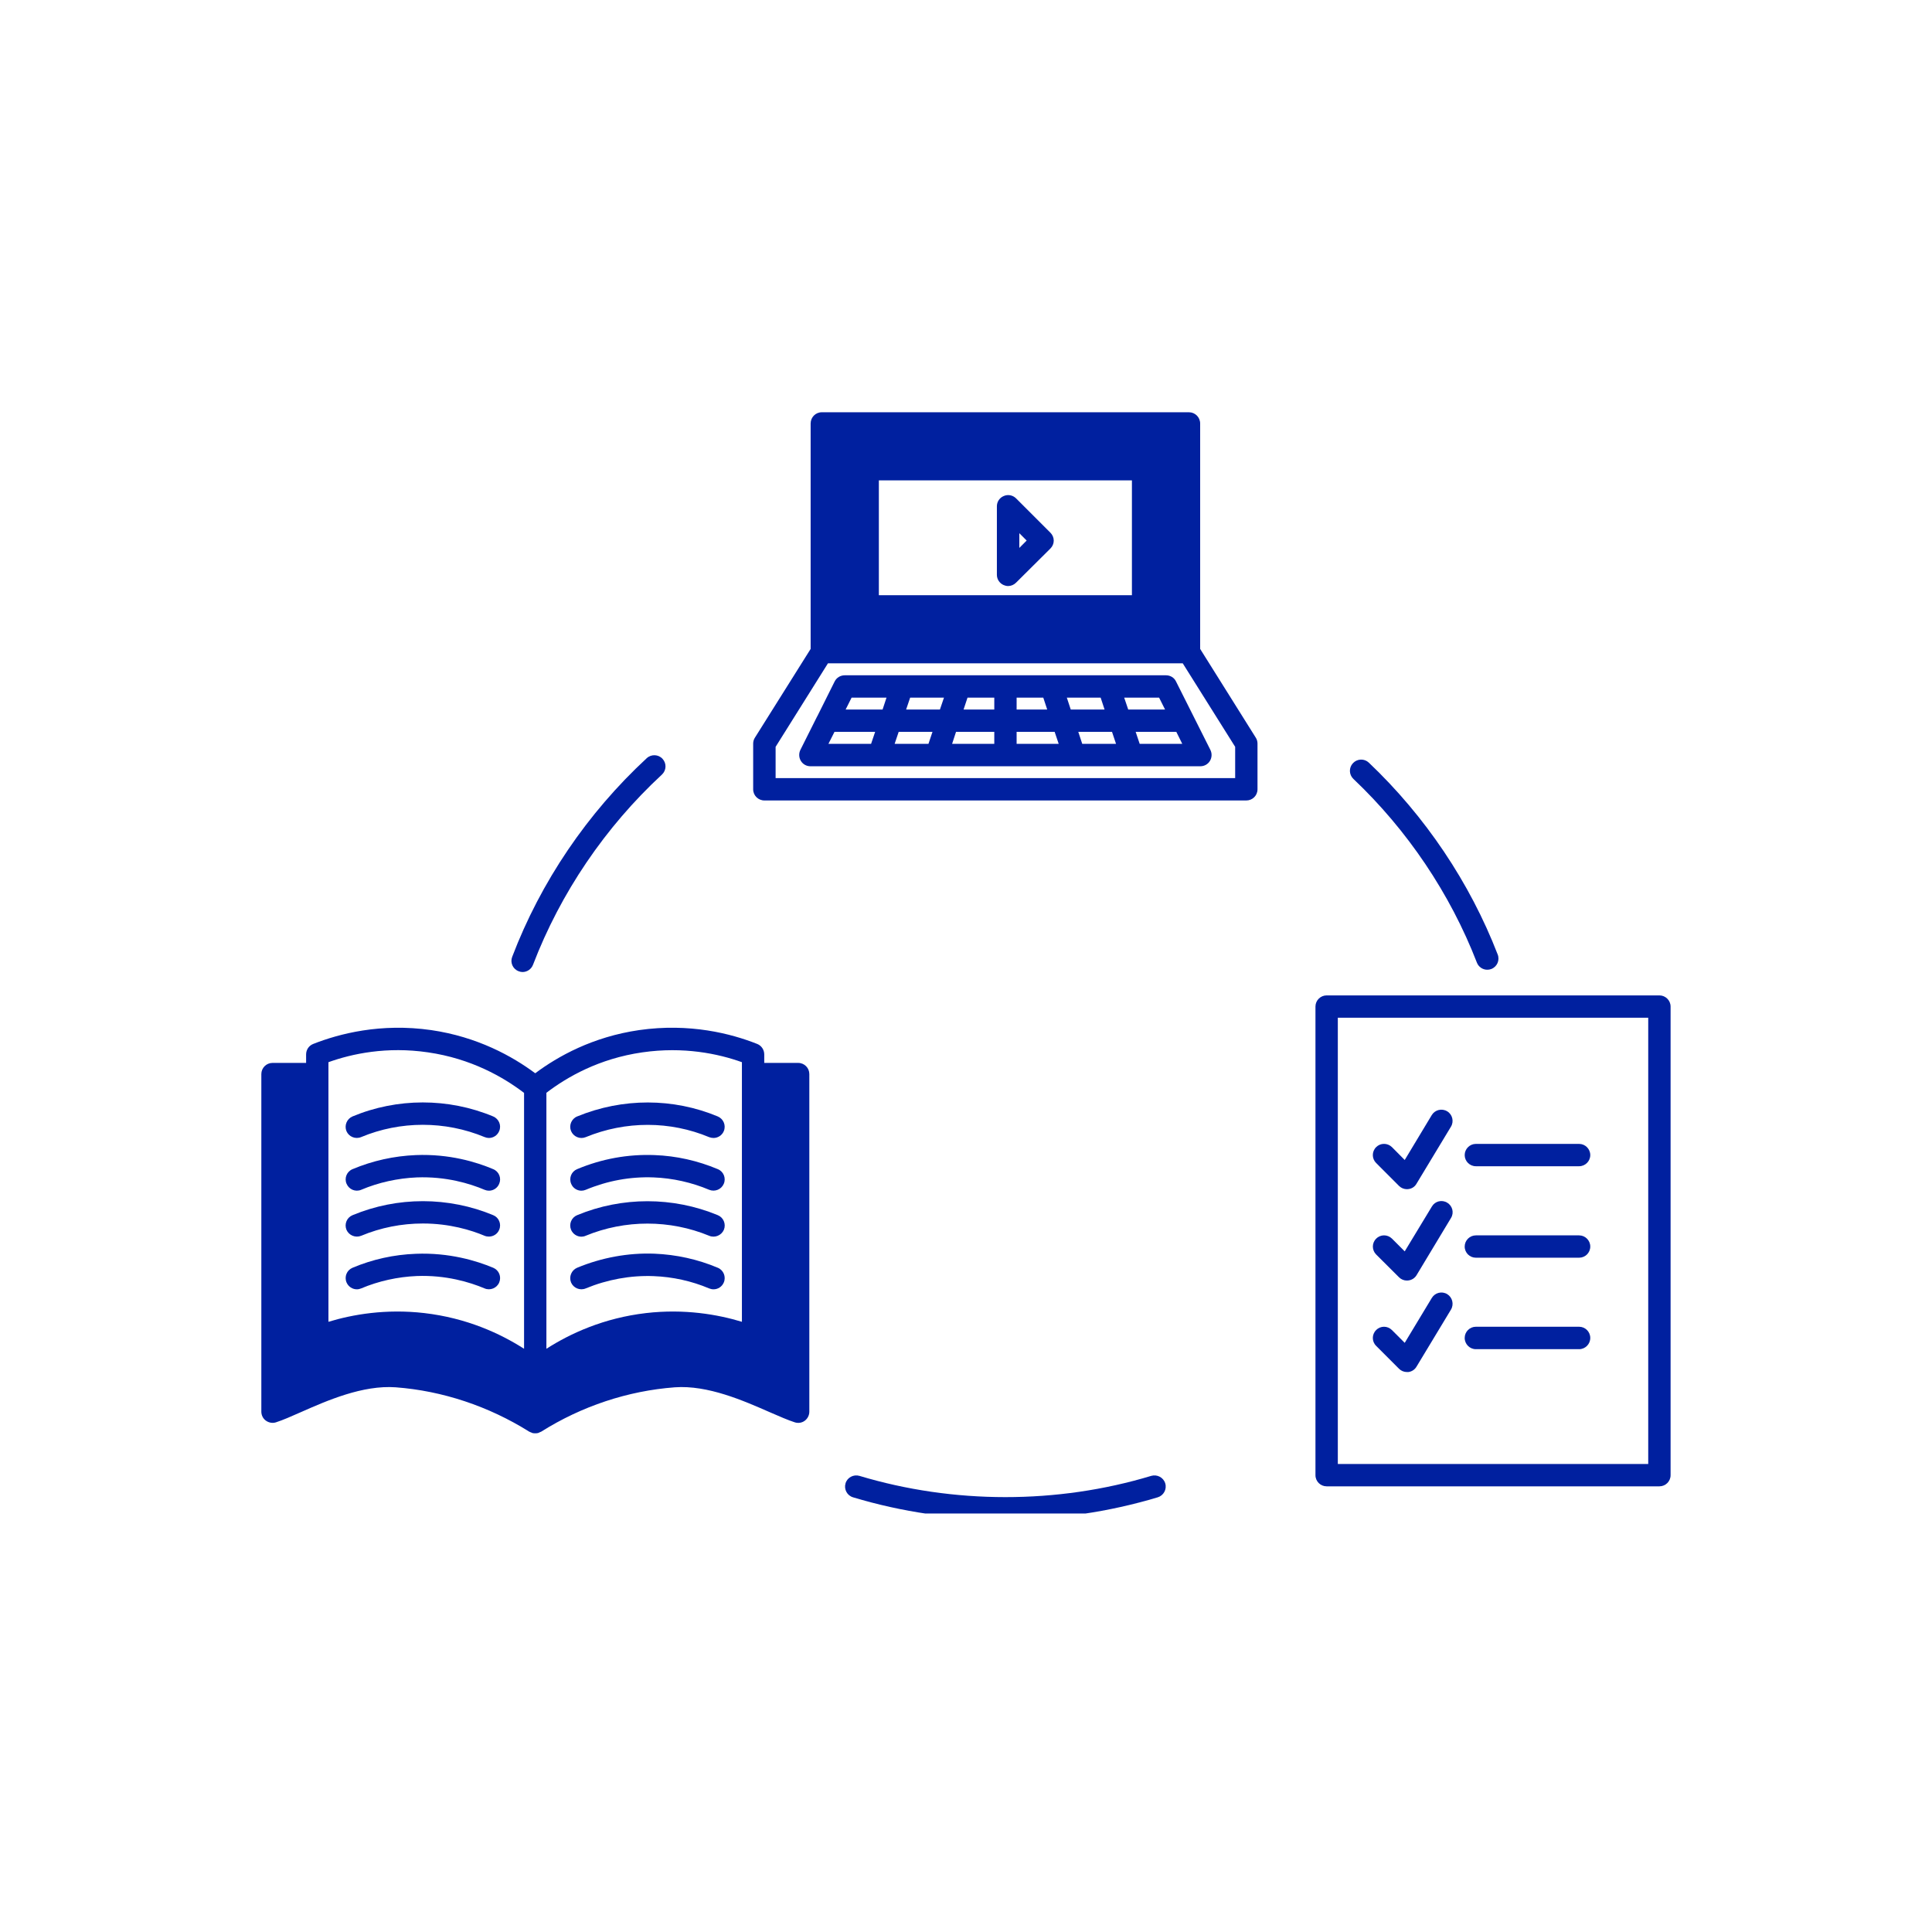 <svg xmlns="http://www.w3.org/2000/svg" xmlns:xlink="http://www.w3.org/1999/xlink" width="100" zoomAndPan="magnify" viewBox="0 0 75 75" height="100" preserveAspectRatio="xMidYMid meet" version="1.0"><defs><clipPath id="787a53b93c"><path d="M 51 38 L 64.883 38 L 64.883 58 L 51 58 Z M 51 38 " clip-rule="nonzero"/></clipPath><clipPath id="53e6749343"><path d="M 10.133 39 L 32 39 L 32 56 L 10.133 56 Z M 10.133 39 " clip-rule="nonzero"/></clipPath><clipPath id="d656479633"><path d="M 29 16.004 L 49 16.004 L 49 32 L 29 32 Z M 29 16.004 " clip-rule="nonzero"/></clipPath><clipPath id="c43aff5235"><path d="M 32 57 L 46 57 L 46 58.754 L 32 58.754 Z M 32 57 " clip-rule="nonzero"/></clipPath></defs><g clip-path="url(#787a53b93c)"><path fill="#00209f" d="M 64.418 38.641 L 51.5 38.641 C 51.262 38.641 51.066 38.836 51.066 39.074 L 51.066 57.266 C 51.066 57.508 51.262 57.699 51.5 57.699 L 64.418 57.699 C 64.656 57.699 64.852 57.508 64.852 57.266 L 64.852 39.074 C 64.852 38.836 64.656 38.641 64.418 38.641 Z M 63.984 56.832 L 51.934 56.832 L 51.934 39.508 L 63.984 39.508 Z M 63.984 56.832 " fill-opacity="1" fill-rule="nonzero"/></g><path fill="#00209f" d="M 54.312 46.039 C 54.395 46.121 54.504 46.164 54.617 46.164 C 54.637 46.164 54.652 46.164 54.672 46.16 C 54.805 46.145 54.922 46.07 54.988 45.953 L 56.328 43.734 C 56.449 43.531 56.383 43.262 56.18 43.141 C 55.973 43.016 55.707 43.082 55.582 43.285 L 54.531 45.031 L 54.035 44.531 C 53.863 44.363 53.59 44.363 53.422 44.531 C 53.25 44.703 53.25 44.977 53.422 45.148 Z M 54.312 46.039 " fill-opacity="1" fill-rule="nonzero"/><path fill="#00209f" d="M 57.293 45.273 L 61.301 45.273 C 61.539 45.273 61.734 45.078 61.734 44.84 C 61.734 44.602 61.539 44.406 61.301 44.406 L 57.293 44.406 C 57.055 44.406 56.859 44.602 56.859 44.84 C 56.859 45.078 57.055 45.273 57.293 45.273 Z M 57.293 45.273 " fill-opacity="1" fill-rule="nonzero"/><path fill="#00209f" d="M 54.312 49.586 C 54.395 49.668 54.504 49.711 54.617 49.711 C 54.637 49.711 54.652 49.711 54.672 49.707 C 54.805 49.691 54.922 49.617 54.992 49.5 L 56.328 47.281 C 56.453 47.078 56.387 46.812 56.18 46.688 C 55.973 46.562 55.707 46.629 55.586 46.836 L 54.531 48.578 L 54.035 48.082 C 53.863 47.914 53.59 47.914 53.422 48.086 C 53.25 48.254 53.254 48.531 53.422 48.699 Z M 54.312 49.586 " fill-opacity="1" fill-rule="nonzero"/><path fill="#00209f" d="M 57.293 48.824 L 61.301 48.824 C 61.539 48.824 61.734 48.633 61.734 48.391 C 61.734 48.152 61.539 47.957 61.301 47.957 L 57.293 47.957 C 57.055 47.957 56.859 48.152 56.859 48.391 C 56.859 48.633 57.055 48.824 57.293 48.824 Z M 57.293 48.824 " fill-opacity="1" fill-rule="nonzero"/><path fill="#00209f" d="M 56.18 50.238 C 55.973 50.113 55.707 50.18 55.582 50.387 L 54.531 52.129 L 54.035 51.633 C 53.863 51.461 53.59 51.461 53.422 51.633 C 53.25 51.801 53.25 52.078 53.422 52.246 L 54.312 53.137 C 54.395 53.219 54.504 53.262 54.617 53.262 C 54.637 53.262 54.652 53.262 54.672 53.262 C 54.805 53.246 54.922 53.168 54.988 53.055 L 56.328 50.836 C 56.449 50.629 56.383 50.363 56.18 50.238 Z M 56.18 50.238 " fill-opacity="1" fill-rule="nonzero"/><path fill="#00209f" d="M 57.293 52.375 L 61.301 52.375 C 61.539 52.375 61.734 52.18 61.734 51.938 C 61.734 51.699 61.539 51.504 61.301 51.504 L 57.293 51.504 C 57.055 51.504 56.859 51.699 56.859 51.938 C 56.859 52.18 57.055 52.375 57.293 52.375 Z M 57.293 52.375 " fill-opacity="1" fill-rule="nonzero"/><path fill="#00209f" d="M 14.02 44.141 C 15.539 43.508 17.277 43.504 18.812 44.141 C 18.867 44.164 18.926 44.176 18.98 44.176 C 19.148 44.176 19.312 44.074 19.379 43.906 C 19.473 43.688 19.367 43.434 19.145 43.34 C 17.398 42.613 15.418 42.617 13.684 43.34 C 13.465 43.434 13.359 43.688 13.449 43.91 C 13.543 44.129 13.797 44.234 14.02 44.141 Z M 14.02 44.141 " fill-opacity="1" fill-rule="nonzero"/><path fill="#00209f" d="M 14.02 46.188 C 14.695 45.902 15.441 45.738 16.18 45.707 C 17.316 45.664 18.238 45.945 18.812 46.188 C 18.867 46.211 18.926 46.223 18.98 46.223 C 19.148 46.223 19.312 46.121 19.379 45.953 C 19.473 45.734 19.371 45.48 19.148 45.387 C 18.492 45.109 17.441 44.789 16.145 44.84 C 15.293 44.875 14.465 45.059 13.684 45.387 C 13.461 45.48 13.359 45.734 13.453 45.953 C 13.547 46.176 13.801 46.281 14.02 46.188 Z M 14.02 46.188 " fill-opacity="1" fill-rule="nonzero"/><path fill="#00209f" d="M 14.02 47.973 C 14.781 47.656 15.59 47.496 16.418 47.496 C 17.453 47.496 18.293 47.754 18.812 47.973 C 18.867 47.996 18.926 48.004 18.98 48.004 C 19.148 48.004 19.312 47.906 19.379 47.738 C 19.473 47.516 19.367 47.262 19.145 47.172 C 18.293 46.816 17.352 46.629 16.418 46.629 C 15.477 46.629 14.559 46.812 13.688 47.172 C 13.465 47.262 13.359 47.516 13.449 47.738 C 13.543 47.957 13.797 48.062 14.02 47.973 Z M 14.02 47.973 " fill-opacity="1" fill-rule="nonzero"/><path fill="#00209f" d="M 19.148 49.215 C 18.492 48.941 17.438 48.621 16.145 48.672 C 15.293 48.703 14.461 48.887 13.684 49.215 C 13.461 49.309 13.359 49.562 13.453 49.785 C 13.523 49.949 13.684 50.051 13.852 50.051 C 13.91 50.051 13.965 50.039 14.02 50.016 C 14.695 49.73 15.441 49.566 16.18 49.535 C 17.312 49.492 18.234 49.773 18.812 50.016 C 19.031 50.109 19.289 50.004 19.379 49.785 C 19.473 49.562 19.371 49.309 19.148 49.215 Z M 19.148 49.215 " fill-opacity="1" fill-rule="nonzero"/><g clip-path="url(#53e6749343)"><path fill="#00209f" d="M 30.984 41.262 L 29.668 41.262 L 29.668 40.934 C 29.668 40.754 29.562 40.594 29.398 40.527 C 28.387 40.125 26.773 39.707 24.812 39.988 C 23.008 40.25 21.66 41.004 20.777 41.664 C 19.891 41.004 18.535 40.25 16.738 39.988 C 14.777 39.707 13.164 40.129 12.156 40.527 C 11.988 40.594 11.883 40.754 11.883 40.934 L 11.883 41.262 L 10.578 41.262 C 10.34 41.262 10.145 41.457 10.145 41.695 L 10.145 54.801 C 10.145 54.938 10.211 55.07 10.32 55.148 C 10.434 55.23 10.578 55.258 10.711 55.215 C 10.98 55.129 11.309 54.984 11.688 54.816 C 12.695 54.371 14.082 53.762 15.363 53.855 C 17.172 53.992 18.965 54.586 20.547 55.578 C 20.551 55.578 20.555 55.578 20.559 55.582 C 20.582 55.594 20.605 55.605 20.633 55.613 C 20.645 55.617 20.656 55.625 20.664 55.629 C 20.699 55.637 20.734 55.641 20.77 55.641 C 20.773 55.641 20.773 55.641 20.777 55.641 C 20.781 55.641 20.785 55.641 20.785 55.641 C 20.82 55.641 20.855 55.637 20.891 55.629 C 20.902 55.625 20.914 55.617 20.926 55.613 C 20.949 55.605 20.973 55.594 20.996 55.582 C 21 55.578 21.004 55.578 21.008 55.578 C 22.582 54.586 24.375 53.992 26.195 53.855 C 27.477 53.762 28.863 54.375 29.879 54.82 C 30.258 54.984 30.586 55.129 30.855 55.215 C 30.988 55.258 31.133 55.234 31.242 55.152 C 31.352 55.07 31.418 54.938 31.418 54.801 L 31.418 41.695 C 31.418 41.457 31.227 41.262 30.984 41.262 Z M 24.938 40.852 C 26.539 40.621 27.887 40.906 28.801 41.234 L 28.801 51.312 C 27.859 51.027 26.574 50.801 25.082 50.973 C 23.441 51.164 22.145 51.762 21.211 52.359 L 21.211 42.422 C 22.004 41.816 23.25 41.094 24.938 40.852 Z M 12.75 41.234 C 13.664 40.906 15.012 40.617 16.613 40.852 C 18.293 41.094 19.543 41.816 20.344 42.426 L 20.344 52.359 C 19.41 51.762 18.113 51.164 16.469 50.973 C 14.977 50.801 13.691 51.027 12.75 51.312 Z M 12.75 41.234 " fill-opacity="1" fill-rule="nonzero"/></g><path fill="#00209f" d="M 22.734 44.145 C 24.293 43.504 26.016 43.512 27.531 44.145 C 27.586 44.164 27.641 44.176 27.699 44.176 C 27.867 44.176 28.031 44.074 28.098 43.91 C 28.191 43.688 28.086 43.434 27.863 43.34 C 26.137 42.621 24.176 42.613 22.406 43.34 C 22.184 43.43 22.078 43.688 22.168 43.906 C 22.262 44.129 22.516 44.234 22.734 44.145 Z M 22.734 44.145 " fill-opacity="1" fill-rule="nonzero"/><path fill="#00209f" d="M 22.57 46.223 C 22.625 46.223 22.684 46.211 22.738 46.188 C 23.582 45.836 24.469 45.672 25.371 45.707 C 26.109 45.734 26.855 45.902 27.531 46.188 C 27.75 46.277 28.004 46.176 28.098 45.953 C 28.191 45.734 28.09 45.48 27.867 45.387 C 27.086 45.059 26.258 44.871 25.406 44.84 C 24.375 44.801 23.363 44.984 22.402 45.387 C 22.184 45.477 22.078 45.73 22.172 45.953 C 22.238 46.121 22.402 46.223 22.57 46.223 Z M 22.57 46.223 " fill-opacity="1" fill-rule="nonzero"/><path fill="#00209f" d="M 27.863 47.172 C 26.125 46.453 24.152 46.449 22.406 47.172 C 22.184 47.262 22.078 47.516 22.168 47.738 C 22.238 47.906 22.402 48.008 22.57 48.008 C 22.625 48.008 22.684 47.996 22.734 47.973 C 24.27 47.34 26.008 47.344 27.531 47.973 C 27.754 48.066 28.008 47.957 28.102 47.738 C 28.191 47.516 28.086 47.262 27.863 47.172 Z M 27.863 47.172 " fill-opacity="1" fill-rule="nonzero"/><path fill="#00209f" d="M 27.867 49.215 C 27.09 48.887 26.258 48.703 25.406 48.668 C 24.387 48.629 23.352 48.82 22.402 49.215 C 22.184 49.309 22.078 49.562 22.168 49.785 C 22.262 50.004 22.516 50.109 22.738 50.016 C 23.57 49.672 24.477 49.504 25.371 49.539 C 26.109 49.566 26.855 49.73 27.527 50.016 C 27.586 50.039 27.641 50.051 27.699 50.051 C 27.867 50.051 28.027 49.953 28.098 49.785 C 28.191 49.566 28.09 49.309 27.867 49.215 Z M 27.867 49.215 " fill-opacity="1" fill-rule="nonzero"/><path fill="#00209f" d="M 39.441 19.344 C 39.316 19.223 39.133 19.184 38.969 19.254 C 38.805 19.32 38.699 19.477 38.699 19.652 L 38.699 22.316 C 38.699 22.488 38.805 22.648 38.969 22.715 C 39.023 22.738 39.078 22.75 39.137 22.75 C 39.246 22.75 39.359 22.703 39.441 22.621 L 40.777 21.293 C 40.859 21.211 40.906 21.102 40.906 20.988 C 40.906 20.871 40.859 20.762 40.777 20.68 Z M 39.57 21.27 L 39.57 20.699 L 39.855 20.984 Z M 39.57 21.27 " fill-opacity="1" fill-rule="nonzero"/><path fill="#00209f" d="M 45.652 26.453 C 45.582 26.305 45.43 26.215 45.266 26.215 L 32.793 26.215 C 32.625 26.215 32.477 26.305 32.402 26.453 L 31.727 27.805 C 31.727 27.805 31.727 27.809 31.723 27.809 L 31.07 29.113 C 31.004 29.25 31.012 29.41 31.09 29.539 C 31.168 29.668 31.309 29.746 31.457 29.746 L 41.699 29.746 C 41.703 29.746 41.703 29.746 41.703 29.746 L 43.926 29.746 C 43.926 29.746 43.93 29.746 43.93 29.746 L 46.598 29.746 C 46.75 29.746 46.891 29.668 46.969 29.539 C 47.047 29.41 47.055 29.25 46.988 29.113 Z M 45.227 27.543 L 43.797 27.543 L 43.641 27.082 L 44.996 27.082 Z M 42.012 28.875 L 41.859 28.41 L 43.168 28.41 L 43.324 28.875 Z M 34.73 28.875 L 34.887 28.41 L 36.199 28.41 L 36.043 28.875 Z M 36.645 27.082 L 36.488 27.543 L 35.176 27.543 L 35.332 27.082 Z M 37.113 28.41 L 38.598 28.41 L 38.598 28.875 L 36.961 28.875 Z M 39.465 28.41 L 40.941 28.41 L 41.098 28.875 L 39.465 28.875 Z M 39.465 27.082 L 40.5 27.082 L 40.652 27.543 L 39.465 27.543 Z M 41.566 27.543 L 41.414 27.082 L 42.727 27.082 L 42.879 27.543 Z M 38.598 27.543 L 37.406 27.543 L 37.559 27.082 L 38.598 27.082 Z M 34.414 27.082 L 34.262 27.543 L 32.828 27.543 L 33.059 27.082 Z M 32.395 28.41 L 33.973 28.41 L 33.816 28.875 L 32.16 28.875 Z M 44.242 28.875 L 44.086 28.41 L 45.664 28.41 L 45.895 28.875 Z M 44.242 28.875 " fill-opacity="1" fill-rule="nonzero"/><g clip-path="url(#d656479633)"><path fill="#00209f" d="M 46.59 25.191 L 46.59 16.441 C 46.59 16.199 46.395 16.004 46.156 16.004 L 31.902 16.004 C 31.66 16.004 31.469 16.199 31.469 16.441 L 31.469 25.191 L 29.305 28.637 C 29.262 28.703 29.238 28.785 29.238 28.867 L 29.238 30.641 C 29.238 30.883 29.434 31.074 29.676 31.074 L 48.383 31.074 C 48.621 31.074 48.816 30.883 48.816 30.641 L 48.816 28.867 C 48.816 28.785 48.793 28.703 48.75 28.637 Z M 34.117 23.105 L 34.117 18.648 L 43.941 18.648 L 43.941 23.105 Z M 47.949 30.207 L 30.109 30.207 L 30.109 28.992 L 32.141 25.75 L 45.914 25.75 L 47.949 28.992 Z M 47.949 30.207 " fill-opacity="1" fill-rule="nonzero"/></g><path fill="#00209f" d="M 20.133 37.703 C 20.184 37.723 20.234 37.734 20.285 37.734 C 20.461 37.734 20.625 37.625 20.691 37.453 C 21.758 34.668 23.488 32.113 25.695 30.07 C 25.871 29.906 25.883 29.633 25.719 29.457 C 25.559 29.281 25.281 29.27 25.105 29.434 C 22.801 31.566 20.992 34.23 19.883 37.145 C 19.797 37.367 19.906 37.617 20.133 37.703 Z M 20.133 37.703 " fill-opacity="1" fill-rule="nonzero"/><g clip-path="url(#c43aff5235)"><path fill="#00209f" d="M 44.691 57.293 C 41.039 58.395 37.016 58.391 33.363 57.293 C 33.133 57.227 32.891 57.355 32.824 57.582 C 32.754 57.812 32.883 58.055 33.113 58.125 C 35.02 58.699 37.012 58.988 39.031 58.988 C 41.047 58.988 43.035 58.699 44.945 58.125 C 45.172 58.055 45.305 57.812 45.234 57.582 C 45.164 57.355 44.922 57.227 44.691 57.293 Z M 44.691 57.293 " fill-opacity="1" fill-rule="nonzero"/></g><path fill="#00209f" d="M 57.332 37.367 C 57.398 37.539 57.562 37.645 57.734 37.645 C 57.789 37.645 57.84 37.637 57.891 37.617 C 58.117 37.531 58.227 37.277 58.141 37.055 C 57.062 34.266 55.332 31.688 53.137 29.605 C 52.965 29.441 52.688 29.449 52.523 29.625 C 52.359 29.797 52.363 30.07 52.539 30.238 C 54.641 32.23 56.297 34.695 57.332 37.367 Z M 57.332 37.367 " fill-opacity="1" fill-rule="nonzero"/></svg>